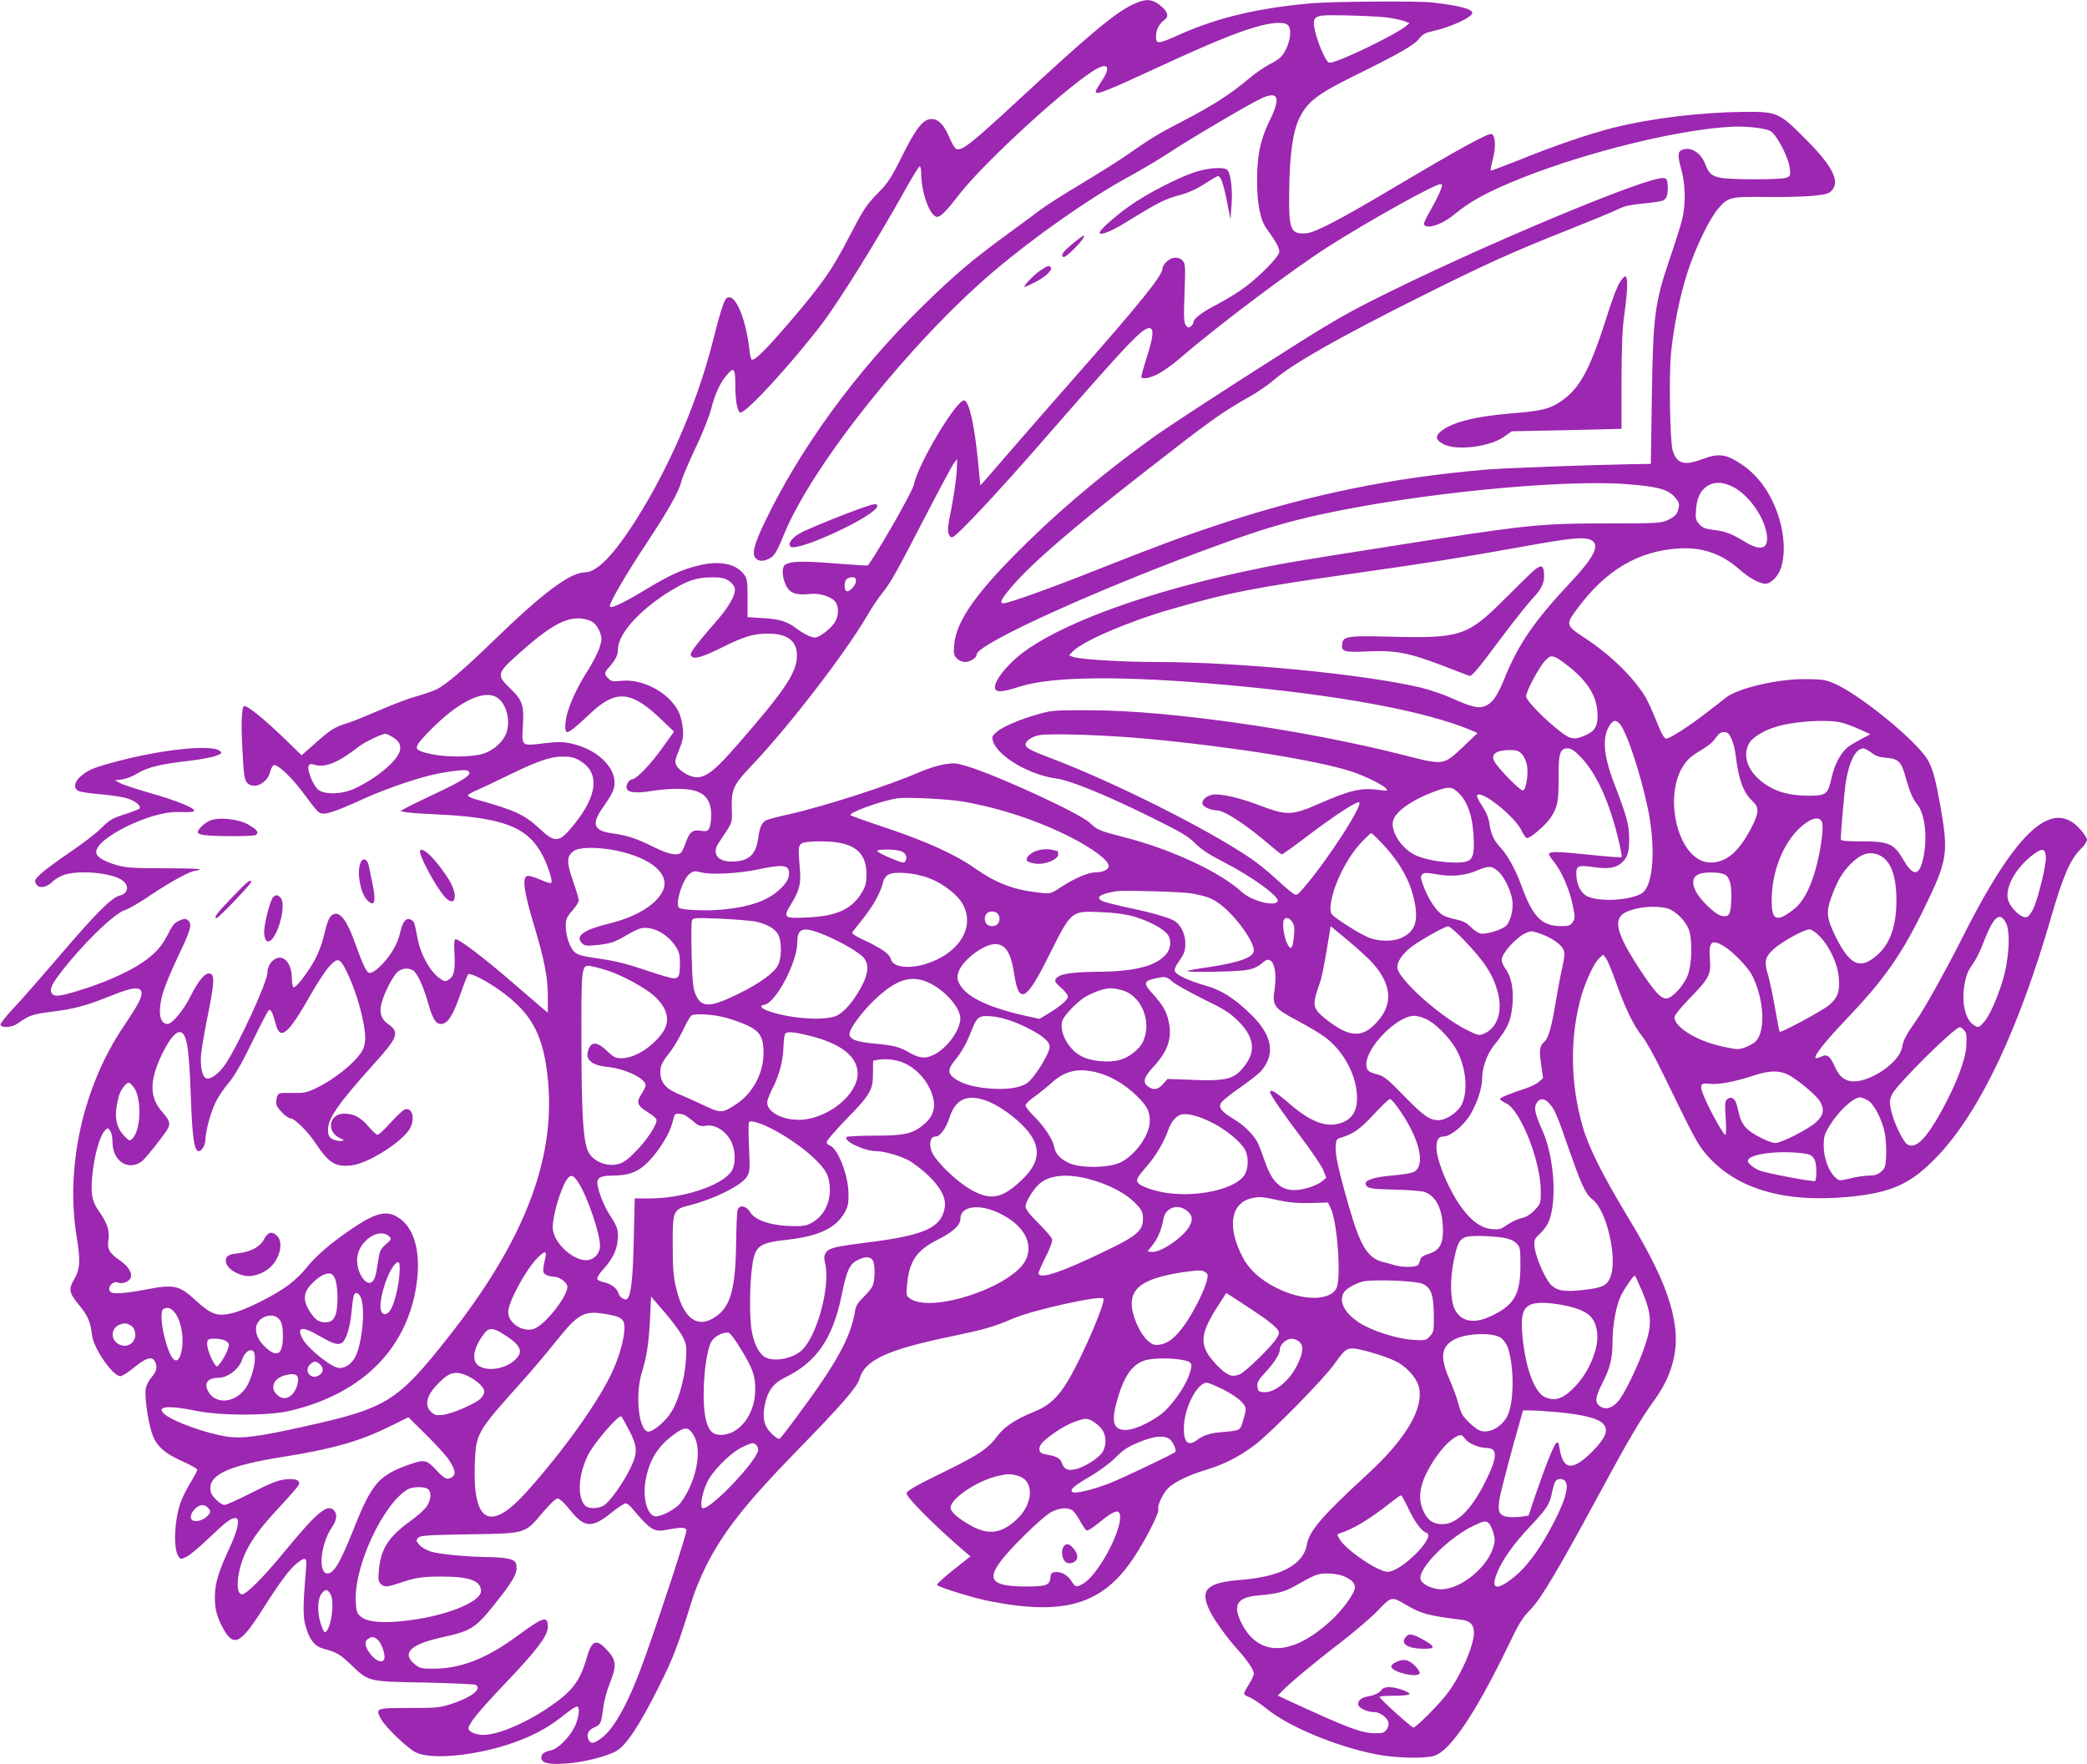 <?xml version="1.0" standalone="no"?>
<!DOCTYPE svg PUBLIC "-//W3C//DTD SVG 20010904//EN"
 "http://www.w3.org/TR/2001/REC-SVG-20010904/DTD/svg10.dtd">
<svg version="1.0" xmlns="http://www.w3.org/2000/svg"
 width="1280pt" height="1082pt" viewBox="0 0 1280 1082"
 preserveAspectRatio="xMidYMid meet">
<g transform="translate(0,1082) scale(0.1,-0.1)"
fill="#9c27b0" stroke="none">
<path d="M6945 10791 c-107 -51 -256 -175 -683 -570 -313 -290 -366 -331 -399
-313 -8 5 -27 36 -40 68 -33 78 -67 114 -109 114 -52 0 -95 -54 -182 -229 -68
-136 -86 -163 -152 -230 -67 -68 -85 -97 -168 -256 -110 -213 -165 -292 -374
-536 -147 -171 -211 -234 -229 -224 -3 3 -10 31 -13 62 -23 202 -92 354 -141
313 -15 -13 -41 -94 -84 -267 -87 -343 -242 -714 -431 -1028 -154 -255 -272
-385 -351 -385 -92 0 -260 -126 -569 -426 -173 -168 -287 -265 -341 -291 -24
-12 -80 -31 -124 -43 -44 -12 -145 -50 -225 -85 -80 -34 -163 -68 -185 -75
-100 -32 -110 -38 -229 -144 l-66 -58 -123 119 c-110 105 -206 183 -228 183
-17 0 -22 -103 -12 -272 8 -150 12 -180 28 -198 40 -45 125 -5 142 67 5 21 16
39 24 41 24 4 111 -79 179 -171 89 -120 96 -127 124 -127 34 0 102 25 251 93
119 54 285 112 400 141 85 21 205 38 227 31 49 -16 2 -51 -202 -147 -74 -35
-151 -72 -170 -83 l-35 -19 33 -7 c18 -3 99 -10 180 -13 420 -19 570 -77 662
-256 34 -68 62 -158 50 -165 -5 -3 -35 6 -66 20 -32 14 -67 25 -79 23 -33 -5
-23 -90 33 -278 71 -236 92 -341 92 -461 l0 -100 -34 28 c-18 15 -106 91 -195
168 -167 144 -314 255 -336 255 -9 0 -11 -20 -8 -82 6 -106 -2 -144 -32 -164
-23 -15 -27 -15 -52 1 -62 41 -123 148 -142 250 -19 101 -21 104 -40 114 -30
16 -50 -8 -67 -79 -10 -44 -29 -87 -61 -134 -47 -68 -112 -124 -132 -111 -17
10 -38 55 -78 167 -55 156 -98 212 -142 189 -22 -12 -35 -44 -56 -135 -8 -38
-31 -98 -50 -135 -42 -80 -122 -184 -135 -176 -6 4 -10 29 -10 56 0 56 -20
103 -51 120 -43 23 -99 -27 -99 -88 0 -55 -180 -446 -259 -562 -39 -57 -91
-94 -117 -84 -23 9 -37 73 -31 142 3 36 19 131 35 211 49 240 52 290 13 290
-27 0 -66 -48 -112 -139 -43 -87 -113 -171 -142 -171 -50 0 -61 81 -26 196 11
38 51 134 89 214 79 165 89 199 66 223 -13 13 -22 14 -44 6 -39 -15 -51 -27
-79 -83 -38 -74 -68 -111 -137 -163 -79 -59 -211 -122 -362 -172 -153 -50
-196 -57 -213 -37 -19 22 -8 53 43 120 135 179 339 378 406 396 19 5 89 46
155 91 118 80 245 149 275 149 8 0 20 4 27 8 6 4 -91 7 -215 7 -189 0 -238 3
-292 18 -86 25 -130 52 -130 82 0 86 332 249 499 245 85 -2 101 -1 101 9 0 18
-108 61 -265 106 -87 25 -172 53 -189 63 l-31 16 45 6 c25 4 66 20 92 36 56
37 148 59 319 78 69 8 143 22 165 31 37 15 38 17 20 31 -52 38 -336 10 -611
-61 -155 -40 -193 -55 -240 -96 -40 -36 -46 -72 -14 -90 12 -6 72 -15 133 -20
61 -5 134 -16 162 -24 51 -15 91 -46 80 -63 -3 -5 -44 -21 -91 -36 -75 -24
-92 -33 -143 -84 -31 -32 -119 -99 -195 -150 -75 -51 -155 -110 -178 -132 -35
-33 -39 -41 -29 -59 17 -32 62 -27 100 10 17 17 51 37 77 45 97 29 292 10 353
-35 46 -33 36 -83 -18 -94 -45 -10 -154 -119 -352 -352 -104 -121 -231 -267
-284 -324 -54 -57 -95 -108 -93 -115 7 -23 71 -18 107 8 68 49 92 57 208 71
136 17 212 37 368 100 126 51 177 56 182 18 4 -29 -21 -76 -111 -210 -248
-367 -358 -862 -286 -1293 23 -142 20 -194 -16 -256 -36 -62 -32 -82 30 -158
55 -67 69 -101 80 -187 10 -80 127 -249 173 -249 11 0 50 25 87 55 71 58 107
69 125 36 17 -33 11 -62 -20 -97 -16 -18 -32 -49 -36 -68 -8 -45 11 -189 36
-270 26 -82 75 -128 193 -180 48 -21 87 -44 87 -50 0 -6 -18 -40 -40 -76 -22
-36 -49 -88 -59 -116 -42 -110 -50 -294 -16 -340 12 -18 15 -18 48 -2 20 9 80
59 134 111 110 105 139 127 167 127 31 0 16 -73 -42 -196 -61 -133 -82 -201
-84 -279 -1 -75 8 -116 39 -180 73 -145 112 -129 262 108 97 153 160 238 205
272 53 41 60 35 52 -47 -18 -212 -19 -283 -1 -343 23 -81 55 -122 108 -136 84
-23 103 -34 172 -101 107 -102 100 -101 450 -107 165 -4 306 -10 313 -14 39
-25 -22 -74 -143 -115 -75 -25 -91 -27 -265 -27 -206 0 -208 -1 -174 -66 25
-49 164 -183 216 -207 105 -51 419 -13 645 78 107 43 178 84 269 157 36 29 70
50 75 47 17 -10 9 -69 -15 -121 -32 -67 -103 -139 -147 -148 -43 -9 -59 -22
-59 -46 0 -31 45 -42 145 -35 106 6 253 42 315 77 60 33 146 163 264 401 88
176 111 237 203 533 13 44 49 130 78 190 104 212 248 395 565 720 263 269 368
389 381 437 31 116 169 180 559 261 210 44 260 58 387 112 127 53 530 142 550
121 17 -17 -122 -342 -211 -494 -66 -113 -122 -164 -220 -203 -108 -43 -181
-93 -222 -150 -53 -72 -115 -114 -314 -211 -183 -89 -240 -122 -240 -137 0
-26 185 -210 363 -362 l29 -24 -106 -84 c-59 -47 -103 -88 -99 -92 18 -16 225
-80 318 -98 462 -92 696 -22 886 262 75 112 161 281 153 301 -8 21 30 101 63
132 40 37 124 77 228 109 116 35 203 80 301 153 99 75 424 405 489 498 60 84
71 93 111 94 41 0 192 -44 259 -76 67 -31 130 -99 146 -156 36 -130 -76 -322
-319 -544 -274 -252 -353 -344 -367 -429 -22 -121 -161 -195 -401 -214 -219
-17 -260 -61 -189 -201 26 -51 111 -167 160 -220 57 -62 105 -131 105 -153 0
-12 -14 -42 -30 -67 -16 -25 -30 -50 -30 -57 0 -6 15 -16 33 -22 17 -6 66 -38
107 -72 137 -110 425 -230 669 -278 114 -23 291 -28 355 -10 98 27 254 258
454 671 68 143 89 176 139 227 61 61 170 244 398 666 206 381 272 494 368 627
101 142 142 294 119 450 -26 180 -108 368 -301 686 -141 233 -230 412 -264
532 -77 268 -80 551 -8 803 27 92 78 201 108 229 l25 23 17 -21 c10 -12 37
-78 61 -145 54 -155 112 -275 163 -336 22 -27 75 -122 119 -213 201 -413 218
-445 272 -509 180 -210 471 -298 866 -262 275 25 396 81 564 262 254 273 489
772 686 1454 73 252 117 354 181 417 22 21 39 47 39 58 0 10 -21 42 -47 70
-173 186 -397 -28 -732 -699 -83 -165 -220 -411 -265 -474 -66 -94 -83 -127
-90 -169 -9 -56 -81 -129 -170 -174 -125 -61 -199 -46 -241 51 -30 67 -48 82
-81 66 -14 -6 -30 -11 -35 -11 -26 0 48 96 182 236 235 246 343 400 484 691
137 280 145 333 100 595 -32 184 -50 253 -82 308 -70 119 -429 411 -582 472
-47 19 -74 23 -176 23 -168 0 -404 -56 -478 -112 -19 -16 -71 -56 -114 -89
-105 -82 -231 -164 -253 -164 -13 0 -29 28 -61 108 -23 59 -54 125 -67 147
-75 123 -214 258 -367 359 -126 83 -126 84 -43 194 171 227 366 341 608 358
148 10 266 -30 377 -127 61 -54 123 -88 160 -89 36 0 81 47 98 103 43 145 -8
365 -119 511 -46 59 -87 96 -154 137 -72 44 -120 47 -206 15 -116 -44 -161
-32 -187 51 -17 55 -24 457 -10 599 16 164 56 357 102 498 46 143 134 325 185
384 63 74 73 76 294 74 107 -2 238 2 290 7 83 9 98 13 117 36 48 55 0 149
-162 311 -164 165 -174 169 -375 168 -274 -3 -573 -39 -811 -99 -142 -36 -360
-110 -568 -195 -96 -38 -176 -68 -178 -66 -2 2 3 32 12 66 21 79 17 153 -8
158 -23 5 -209 -97 -592 -325 -341 -203 -492 -281 -545 -284 -95 -6 -106 20
-103 256 2 226 22 367 63 452 50 101 112 148 350 265 262 129 354 182 385 222
20 26 37 35 82 45 111 24 243 86 243 112 0 24 -86 46 -247 64 -88 10 -611 6
-738 -5 -329 -29 -573 -87 -806 -190 -138 -62 -149 -63 -149 -12 0 38 20 77
52 100 26 19 22 44 -9 74 -62 57 -101 61 -188 19z m1582 -81 c35 -6 75 -15 90
-21 l28 -11 -30 -24 c-38 -31 -228 -129 -358 -184 -73 -31 -101 -39 -111 -31
-20 17 -64 119 -80 188 -16 71 -9 89 39 97 48 7 354 -2 422 -14z m-626 -46
c28 -34 3 -142 -44 -192 -12 -13 -44 -34 -72 -47 -27 -14 -86 -54 -130 -91
-110 -93 -222 -164 -407 -260 -152 -79 -183 -98 -353 -216 -44 -30 -165 -106
-268 -168 -104 -62 -214 -132 -245 -156 -32 -24 -111 -83 -177 -131 -237 -172
-346 -264 -549 -463 -403 -395 -747 -866 -966 -1323 -66 -138 -80 -195 -55
-221 19 -19 44 -20 79 -4 34 15 49 40 95 152 172 421 775 1177 1282 1609 246
209 584 447 814 573 88 48 206 118 262 155 121 81 496 302 570 336 105 48 120
4 48 -141 -55 -113 -75 -208 -75 -363 0 -147 20 -244 60 -298 59 -81 82 -124
75 -145 -10 -33 -120 -144 -202 -206 -41 -31 -118 -79 -171 -107 -98 -50 -152
-91 -152 -113 0 -6 -7 -18 -16 -25 -14 -11 -18 -10 -31 6 -12 17 -14 49 -8
198 6 162 5 180 -11 198 -24 27 -70 24 -99 -6 -14 -13 -25 -31 -25 -40 0 -45
-137 -214 -540 -671 -140 -159 -327 -373 -415 -475 -88 -103 -161 -186 -162
-185 -1 0 -6 55 -12 121 -23 240 -54 386 -86 399 -42 16 -286 -391 -309 -514
-7 -38 -188 -359 -282 -498 -1 -2 -95 4 -208 13 -194 15 -259 14 -298 -7 -24
-12 -23 -71 1 -125 23 -50 62 -65 146 -56 64 7 136 -16 160 -50 21 -30 19 -86
-5 -124 -23 -38 -95 -93 -122 -93 -23 0 -71 24 -114 56 -54 42 -105 58 -204
63 l-95 6 0 117 c0 102 -3 120 -21 144 -50 68 -153 88 -284 55 -104 -26 -175
-59 -332 -154 -137 -82 -208 -114 -208 -94 1 25 95 188 220 377 144 218 203
324 220 390 6 25 45 116 86 203 42 88 84 193 96 240 24 95 55 161 100 212 40
47 48 35 48 -75 0 -90 14 -160 32 -160 38 0 313 300 500 545 104 137 337 511
508 818 45 81 86 147 91 147 5 0 9 -21 9 -47 1 -118 55 -263 98 -263 21 0 57
36 137 140 161 206 697 694 847 771 68 35 78 0 23 -81 -19 -29 -35 -56 -35
-61 0 -25 55 -3 395 154 301 139 459 204 585 241 101 30 181 34 201 10z m2956
-647 c39 -21 113 -161 120 -231 5 -42 4 -46 -21 -56 -36 -13 -356 -13 -411 1
-49 12 -66 28 -85 79 -25 67 -79 106 -130 95 -41 -9 -44 -31 -19 -121 27 -96
29 -220 5 -314 -9 -36 -41 -137 -71 -225 -97 -285 -106 -352 -114 -865 l-6
-405 -125 -2 c-278 -5 -772 -24 -885 -33 -578 -50 -1070 -150 -1625 -332 -216
-71 -366 -126 -746 -276 -309 -123 -559 -212 -590 -212 -27 0 -13 28 55 106
123 143 370 356 801 692 416 325 473 366 655 470 50 28 118 75 152 105 114 98
398 259 894 507 385 193 572 278 899 407 146 58 287 116 314 130 37 19 76 27
155 35 58 5 113 14 123 19 22 12 30 43 26 95 -2 32 -7 40 -25 42 -94 14 -1167
-437 -1783 -749 -197 -99 -314 -170 -723 -432 -268 -171 -542 -351 -610 -399
-284 -203 -548 -422 -773 -641 -320 -311 -449 -491 -462 -642 -4 -54 -2 -65
17 -84 11 -11 33 -21 49 -21 32 0 72 25 72 46 0 65 780 418 1510 681 249 90
386 130 596 177 583 128 1474 217 1876 187 192 -14 258 -32 299 -79 25 -28 30
-41 25 -65 -8 -40 -23 -57 -71 -78 -36 -17 -71 -19 -335 -19 -460 0 -507 -5
-1430 -151 -566 -89 -610 -97 -835 -145 -576 -125 -1056 -296 -1313 -469 -120
-80 -225 -206 -208 -250 8 -22 48 -19 150 14 201 64 637 68 1271 10 692 -62
1218 -160 1499 -278 l38 -17 -86 -82 c-124 -117 -119 -116 -363 -54 -606 155
-1438 275 -1923 276 -216 1 -242 -1 -315 -22 -122 -34 -228 -80 -263 -112 -28
-25 -30 -31 -21 -58 32 -93 224 -205 389 -227 81 -10 304 -101 565 -230 197
-97 239 -121 285 -167 40 -39 88 -71 175 -115 171 -87 347 -215 331 -241 -21
-34 -160 3 -219 57 -135 124 -437 264 -725 337 -148 38 -164 45 -206 86 -57
57 -562 290 -756 349 -67 20 -81 21 -141 11 -37 -6 -102 -27 -146 -46 -189
-83 -589 -212 -808 -261 -65 -14 -127 -31 -137 -36 -26 -14 -39 -44 -48 -111
-15 -102 -59 -141 -161 -142 -89 -1 -125 50 -81 115 89 133 83 116 80 214 -2
116 10 142 127 265 225 237 566 680 705 916 28 49 69 109 89 134 51 61 92 135
270 480 84 162 161 306 172 320 l20 25 -4 -85 c-3 -47 -18 -145 -32 -219 -22
-105 -25 -138 -16 -157 9 -20 15 -23 29 -15 37 20 284 285 542 581 546 627
626 711 666 696 22 -8 15 -63 -26 -188 -16 -52 -30 -100 -30 -107 0 -20 51
-12 109 19 31 17 88 58 126 91 222 193 690 545 911 686 246 157 652 383 687
383 14 0 15 -4 2 -37 -7 -21 -34 -74 -59 -118 -25 -44 -45 -84 -43 -90 12 -35
112 -3 187 60 99 83 213 144 425 228 407 160 962 295 1280 310 86 4 199 -9
232 -26z m-230 -2182 c96 -48 192 -182 209 -291 13 -90 -34 -107 -132 -48 -84
51 -120 65 -194 74 -53 7 -69 14 -89 36 -21 25 -23 35 -19 89 6 74 28 119 71
145 43 27 93 25 154 -5z m-867 -328 c55 -29 18 -104 -130 -261 -220 -235 -318
-377 -404 -590 -42 -104 -73 -148 -117 -166 -40 -17 -89 -5 -209 50 -47 21
-132 50 -190 64 -350 82 -1114 156 -1617 156 -203 0 -472 16 -511 31 l-25 10
23 24 c58 62 347 186 607 260 356 102 503 131 1130 220 458 65 664 98 1008
160 314 57 391 64 435 42z m-5293 -247 c18 -11 35 -31 39 -45 10 -40 -35 -119
-128 -223 -46 -52 -98 -115 -116 -140 -28 -38 -31 -48 -19 -59 17 -18 73 0
197 62 123 61 183 79 270 79 125 1 185 -50 177 -150 -7 -98 -82 -208 -362
-529 -174 -200 -225 -229 -315 -183 -25 13 -51 35 -59 50 -14 24 -13 32 13 97
24 59 28 80 24 133 -3 36 -15 82 -27 105 -60 118 -224 204 -357 187 -45 -5
-55 -3 -73 15 -27 27 -27 34 8 73 38 44 51 71 51 105 0 103 155 266 363 383
79 44 130 59 212 59 53 1 78 -4 102 -19z m783 -3 c0 -27 -43 -72 -59 -62 -15
9 -14 58 1 73 7 7 22 12 35 12 17 0 23 -6 23 -23z m-1612 -254 c15 -11 34 -38
42 -61 12 -36 12 -47 -3 -94 -9 -29 -42 -93 -73 -142 -67 -106 -110 -200 -129
-278 -12 -55 -11 -98 4 -98 14 0 59 36 137 110 158 151 251 146 431 -24 l87
-83 -71 -99 c-74 -104 -161 -194 -188 -194 -8 0 -20 -11 -27 -25 -24 -53 26
-67 162 -44 36 6 101 11 145 11 147 1 207 -46 207 -161 0 -32 -5 -68 -12 -80
-10 -19 -17 -21 -53 -16 -50 8 -68 -7 -92 -75 -8 -24 -20 -49 -26 -57 -21 -24
-77 -14 -167 31 -106 53 -166 73 -257 85 -115 16 -130 56 -57 159 20 28 45 67
54 85 65 119 -61 269 -257 309 -45 9 -81 9 -162 -1 -136 -17 -134 -18 -126
108 8 126 -3 157 -78 229 -86 83 -83 92 58 218 185 165 281 218 376 211 27 -3
60 -13 75 -24z m6009 -291 c96 -84 143 -163 150 -256 7 -77 -11 -116 -62 -140
-72 -35 -99 -33 -157 11 -98 74 -218 196 -218 222 0 31 77 176 116 218 29 30
34 32 63 22 17 -6 65 -41 108 -77z m-6607 -165 c58 -29 91 -128 70 -209 -17
-62 -80 -121 -152 -142 -70 -20 -219 -21 -312 -1 -82 17 -100 29 -85 56 19 37
131 148 204 204 116 89 215 122 275 92z m6893 -165 c43 -47 126 -297 173 -517
51 -246 35 -480 -37 -524 -72 -44 -266 -54 -336 -17 -37 19 -62 69 -65 128 -2
59 8 64 105 50 92 -13 139 -6 176 29 33 31 44 66 43 149 0 80 -16 137 -90 330
-67 173 -77 284 -32 358 22 36 40 40 63 14z m1357 7 c25 -5 76 -24 113 -41
l68 -31 -62 -33 c-34 -18 -71 -41 -82 -51 -40 -35 -77 -107 -93 -181 -23 -104
-33 -112 -141 -112 -92 0 -164 15 -223 45 -135 68 -196 190 -140 280 20 33 86
73 154 95 112 36 313 50 406 29z m-670 -101 c10 -24 22 -68 25 -98 18 -151 46
-229 104 -284 42 -40 40 -71 -10 -167 -75 -144 -152 -209 -247 -209 -210 0
-309 455 -137 633 14 15 51 41 81 58 30 17 63 43 74 57 36 48 41 52 66 52 20
0 29 -9 44 -42z m-8213 12 c40 -24 53 -47 46 -82 -12 -62 -146 -174 -280 -235
-77 -35 -178 -38 -220 -7 -31 23 -71 120 -60 147 5 13 12 14 43 5 62 -17 147
20 267 115 35 27 138 76 162 77 6 0 24 -9 42 -20z m4618 -10 c529 -49 1053
-133 1265 -202 80 -26 191 -81 210 -103 14 -16 11 -17 -40 -10 -110 16 -182
-1 -379 -88 -155 -68 -192 -69 -351 -8 -132 50 -246 76 -294 67 -39 -7 -69
-37 -60 -59 6 -17 54 -37 87 -37 46 0 179 -87 327 -214 36 -31 68 -56 72 -56
5 0 85 58 180 130 146 110 269 190 292 190 38 0 -193 -358 -338 -525 -42 -48
-44 -49 -67 -33 -13 8 -61 49 -106 91 -44 41 -115 98 -157 126 -269 182 -850
472 -1226 613 -116 44 -150 62 -150 82 0 22 39 49 83 57 67 13 412 1 652 -21z
m2670 -113 c93 -96 171 -264 226 -485 17 -68 28 -126 25 -129 -3 -3 -97 4
-209 16 -190 20 -237 20 -237 1 0 -4 14 -25 31 -46 47 -58 95 -169 114 -262
16 -76 16 -84 1 -107 -14 -21 -24 -25 -67 -25 -124 0 -178 54 -250 254 -33 92
-84 184 -129 231 -38 41 -56 81 -65 143 -5 37 -19 70 -45 110 -23 33 -35 61
-30 66 30 30 236 -136 274 -222 11 -23 25 -42 32 -42 21 0 111 77 142 122 45
66 52 102 51 244 -1 153 8 184 55 184 23 0 41 -12 81 -53z m1784 26 c26 -20
50 -28 93 -31 70 -5 89 -24 113 -110 26 -95 46 -141 72 -173 47 -55 65 -190
42 -315 -23 -127 -62 -136 -124 -29 -59 101 -89 115 -257 115 -98 0 -128 3
-128 13 0 45 22 294 31 352 21 128 61 205 108 205 8 0 30 -12 50 -27z m-2144
-9 c14 -15 27 -45 31 -71 8 -56 -6 -145 -25 -151 -15 -5 -153 135 -176 179
-23 43 11 68 93 69 44 0 57 -4 77 -26z m-5779 -39 c123 -72 111 -211 -34 -390
-93 -116 -116 -118 -214 -26 -92 85 -148 111 -380 176 -32 8 -58 20 -58 26 0
6 24 20 53 32 28 12 111 51 182 86 188 92 267 120 344 121 51 0 73 -5 107 -25z
m5394 -202 c51 -52 80 -136 87 -249 9 -152 -4 -174 -105 -174 -90 0 -185 17
-244 42 -88 38 -161 146 -144 214 15 59 121 132 266 184 79 28 97 26 140 -17z
m-3045 -49 c231 -40 465 -118 668 -222 133 -68 227 -140 227 -173 0 -22 -35
-39 -83 -39 -43 -1 -128 -37 -207 -89 -63 -42 -67 -43 -125 -37 -165 17 -271
57 -406 151 -115 82 -295 164 -539 246 -118 39 -219 75 -223 79 -17 15 191 90
288 104 57 8 310 -4 400 -20z m5271 -131 c10 -38 -12 -185 -42 -289 -36 -125
-79 -201 -139 -246 -102 -78 -131 -62 -129 70 3 189 86 376 207 463 52 38 94
39 103 2z m-2689 -137 c110 -120 172 -238 193 -369 17 -111 -8 -166 -92 -202
-48 -19 -125 -19 -183 1 -25 8 -91 44 -146 80 -94 62 -99 67 -99 100 0 104 86
294 180 397 34 37 65 67 70 67 5 0 39 -33 77 -74z m-3328 13 c106 -23 155 -82
155 -189 0 -54 -5 -75 -27 -112 -61 -104 -155 -147 -339 -155 -142 -6 -147 -2
-95 84 52 87 61 123 52 222 -10 120 -9 133 11 148 22 16 172 18 243 2z m-1382
-45 c219 -45 336 -146 288 -248 -40 -84 -164 -160 -325 -199 -159 -39 -212
-76 -173 -119 16 -18 26 -20 83 -15 86 7 124 19 195 63 33 19 72 38 87 41 69
14 159 -33 209 -107 24 -36 29 -53 29 -106 0 -80 -6 -94 -39 -94 -14 0 -92 23
-172 50 -107 37 -182 56 -279 70 -106 15 -137 23 -156 41 -30 28 -54 100 -54
160 0 41 5 54 40 94 22 25 40 54 40 63 0 9 -16 63 -36 120 -40 115 -39 149 3
182 33 25 148 27 260 4z m1748 -4 c30 -11 41 -34 29 -59 -8 -17 -14 -16 -91
16 -46 19 -83 39 -83 44 0 12 112 12 145 -1z m7023 -35 c3 -47 -48 -258 -78
-320 -12 -24 -28 -46 -37 -49 -33 -13 -108 58 -119 113 -15 76 56 197 160 273
52 38 70 34 74 -17z m-1024 11 c69 -29 106 -121 107 -268 2 -164 -38 -279
-123 -350 -101 -86 -162 -57 -248 114 -58 117 -62 155 -26 251 38 101 65 146
116 198 63 63 115 80 174 55z m-6696 -78 c19 -19 14 -63 -10 -94 -75 -96 -195
-145 -395 -163 -97 -9 -245 -2 -259 12 -25 25 23 177 67 209 23 17 30 18 73 7
62 -15 229 -6 351 20 107 23 157 25 173 9z m4365 -26 c34 -32 72 -112 82 -170
9 -55 -10 -134 -38 -160 -28 -26 -127 -55 -160 -47 -13 4 -39 22 -57 40 -25
26 -48 37 -89 46 -31 6 -67 18 -81 26 -38 22 -84 90 -115 167 -23 60 -25 70
-12 83 12 12 24 12 88 1 92 -17 175 -9 255 26 66 28 86 26 127 -12z m-3497
-37 c88 -32 179 -104 211 -164 75 -142 -30 -304 -236 -365 -103 -30 -196 -16
-207 31 -8 32 -54 65 -158 114 -61 28 -85 44 -78 52 5 7 29 38 55 70 66 82
114 165 128 220 16 66 42 79 139 73 47 -3 101 -14 146 -31z m4879 23 c34 -15
47 -64 43 -162 -3 -88 -15 -104 -63 -92 -38 10 -130 99 -156 153 -25 51 -17
87 23 103 33 13 123 12 153 -2z m-3269 -117 c96 -17 133 -32 183 -71 95 -75
201 -223 201 -280 0 -41 -89 -73 -274 -101 -71 -10 -131 -21 -134 -24 -10 -10
305 -5 363 6 41 7 70 20 93 40 26 23 37 27 52 19 28 -15 40 -89 28 -172 -16
-106 -7 -120 138 -197 66 -35 143 -81 171 -102 100 -75 175 -200 192 -321 16
-117 -17 -184 -104 -208 -88 -25 -180 12 -309 123 -82 71 -116 91 -116 69 0
-16 75 -125 193 -281 64 -85 124 -174 134 -199 l17 -45 -27 -23 c-14 -12 -51
-29 -81 -38 -143 -42 -216 3 -271 169 -15 44 -34 93 -42 108 -24 47 -82 105
-142 141 -79 48 -97 70 -84 99 6 13 59 56 117 96 59 41 119 88 133 105 86 103
66 216 -62 342 -102 100 -181 151 -280 179 -100 29 -175 63 -188 86 -7 11 0
29 27 68 30 44 36 62 36 105 0 52 -24 107 -59 133 -27 21 -129 52 -276 83 -77
16 -152 35 -167 41 -55 23 -26 46 77 63 46 7 403 -3 461 -13z m2919 -92 c54
-15 119 -82 136 -139 20 -71 15 -205 -10 -272 -21 -55 -81 -125 -119 -139 -38
-14 -77 26 -185 191 -135 209 -155 295 -77 335 63 32 183 44 255 24z m-4107
-31 c7 -7 12 -21 12 -33 0 -12 -5 -26 -12 -33 -7 -7 -21 -12 -33 -12 -12 0
-26 5 -33 12 -7 7 -12 21 -12 33 0 12 5 26 12 33 7 7 21 12 33 12 12 0 26 -5
33 -12z m832 -18 c95 -27 185 -75 212 -112 25 -36 19 -89 -14 -125 -65 -70
-194 -102 -423 -103 -160 -2 -231 -14 -249 -43 -9 -15 -4 -24 32 -55 23 -20
42 -45 42 -54 0 -19 -47 -60 -122 -105 l-53 -32 -85 19 c-251 56 -387 128
-415 218 -11 38 14 89 68 138 58 52 118 83 160 84 64 0 97 -52 117 -182 29
-193 74 -170 215 115 136 272 134 271 315 263 84 -3 149 -12 200 -26z m5353
-40 c30 -57 18 -235 -23 -363 -38 -119 -81 -213 -116 -250 -29 -31 -32 -32
-62 -11 -50 35 -73 141 -53 247 11 61 18 78 62 143 14 21 39 73 54 114 61 159
100 193 138 120z m-7673 9 c73 -15 126 -45 145 -85 20 -43 19 -137 -2 -181
-22 -48 -113 -114 -248 -180 -170 -83 -222 -84 -257 -6 -18 40 -21 74 -26 244
-3 108 -2 205 2 214 6 16 21 17 169 11 89 -4 187 -12 217 -17z m3296 -4 c13
-20 15 -39 10 -87 -8 -84 -21 -92 -46 -34 -19 46 -27 126 -13 139 13 14 33 6
49 -18z m494 -253 c115 -130 125 -248 29 -356 -82 -94 -155 -100 -270 -21 -38
26 -81 61 -95 78 -30 36 -29 66 5 162 19 51 31 113 67 332 l5 33 109 -90 c60
-50 127 -112 150 -138z m551 151 c134 -139 186 -219 215 -328 32 -119 -2 -220
-87 -256 -27 -11 -37 -8 -102 24 -168 84 -427 317 -427 385 0 37 35 87 91 128
62 45 198 121 220 123 8 1 49 -34 90 -76z m-3916 24 c102 -42 218 -110 244
-143 37 -47 25 -113 -41 -219 -40 -64 -85 -113 -122 -132 -67 -35 -278 -23
-417 24 -52 18 -65 36 -31 41 70 11 202 261 202 383 0 89 36 99 165 46z m6105
-9 c63 -65 112 -172 118 -257 6 -84 -6 -118 -57 -163 -33 -31 -298 -174 -306
-166 -2 1 -15 69 -29 149 -14 80 -33 168 -41 195 -26 84 -21 112 28 158 47 46
189 125 224 126 13 0 39 -17 63 -42z m-1714 16 c65 -22 126 -63 142 -96 10
-22 9 -41 -7 -115 -11 -48 -29 -146 -41 -218 -25 -149 -44 -214 -69 -235 -28
-25 -32 -49 -19 -137 l12 -85 -26 -23 c-15 -13 -51 -31 -80 -40 -103 -34 -158
-57 -158 -65 0 -5 17 -17 38 -27 89 -43 212 -357 212 -539 0 -73 -1 -76 -37
-115 -27 -28 -51 -43 -82 -50 -24 -5 -63 -24 -87 -41 -38 -27 -49 -30 -94 -26
-63 6 -118 44 -177 120 -81 105 -163 297 -163 381 0 48 13 67 45 67 38 0 113
59 155 122 44 67 80 169 80 231 0 67 29 150 71 203 90 114 106 150 116 259 7
87 -9 168 -42 211 -14 18 -25 44 -25 57 0 40 93 143 151 166 32 13 29 13 85
-5z m1135 -82 c53 -35 140 -125 164 -172 75 -145 86 -348 21 -409 -12 -11 -41
-27 -64 -35 -38 -14 -50 -13 -135 5 -156 33 -297 118 -297 180 0 12 38 60 94
117 121 125 130 144 123 242 -9 108 12 124 94 72z m-8448 -165 c58 -122 107
-303 107 -395 0 -29 -8 -59 -19 -78 -44 -72 -166 -171 -279 -226 -61 -29 -75
-32 -150 -31 -80 1 -83 1 -93 -23 -5 -14 -6 -36 -3 -50 7 -26 67 -84 88 -84
24 0 104 -80 150 -149 83 -125 123 -150 223 -138 103 11 317 149 359 229 31
61 12 128 -33 114 -11 -4 -50 -40 -87 -81 -37 -41 -73 -75 -80 -75 -7 0 -32
23 -56 51 -48 57 -90 79 -150 79 -94 0 -111 -115 -21 -152 25 -11 25 -12 4
-15 -12 -3 -35 2 -50 9 -22 10 -29 21 -31 51 -6 71 57 163 284 415 145 160
156 191 85 241 -44 31 -56 71 -41 129 17 63 66 159 95 188 26 25 64 31 96 14
27 -15 63 -92 92 -193 29 -103 49 -137 80 -137 44 0 74 48 127 200 18 52 37
99 41 104 12 14 127 -46 217 -114 182 -137 249 -271 274 -548 42 -480 -151
-976 -605 -1553 -320 -407 -381 -445 -897 -559 -273 -61 -377 -74 -466 -61
-127 19 -335 93 -386 139 -54 47 22 55 192 20 151 -31 444 -32 576 -1 457 107
737 396 783 810 18 166 -18 299 -97 362 -80 63 -145 52 -301 -53 -124 -83
-228 -172 -281 -241 -24 -31 -73 -78 -109 -105 -85 -64 -268 -156 -349 -174
-91 -21 -127 -8 -222 79 -102 94 -132 100 -312 65 -111 -21 -188 -27 -206 -16
-33 20 6 74 42 60 25 -10 64 4 76 26 15 29 -10 72 -65 110 -64 44 -79 70 -70
125 8 58 -7 104 -56 173 -47 67 -55 113 -41 241 13 112 43 219 72 253 20 23
20 23 35 4 9 -12 15 -41 15 -70 0 -116 94 -179 178 -120 21 14 133 155 159
198 20 35 15 53 -30 104 -80 90 -82 189 -8 347 43 91 84 145 112 145 43 0 58
-80 69 -385 9 -263 21 -345 49 -345 19 0 41 38 41 73 1 49 31 161 60 222 17
36 54 91 81 122 36 42 77 112 144 249 51 106 98 195 104 199 12 7 25 -19 41
-81 28 -112 75 -72 221 185 35 63 84 136 107 162 55 61 68 56 115 -44z m1592
21 c92 -30 230 -105 286 -155 84 -76 102 -153 54 -224 -63 -90 -172 -159 -253
-159 -38 0 -49 6 -90 45 -64 63 -104 59 -118 -12 -9 -46 35 -78 118 -86 109
-10 238 -71 238 -113 0 -8 -12 -32 -26 -54 -33 -50 -26 -71 37 -110 27 -16 52
-37 55 -45 9 -24 -54 -122 -126 -196 -49 -50 -76 -70 -108 -78 -77 -21 -169
23 -191 92 -26 80 -34 237 -35 647 -1 483 -1 485 61 474 21 -3 65 -15 98 -26z
m3466 -69 c19 -16 104 -64 189 -106 131 -64 163 -84 216 -137 93 -93 107 -178
44 -264 -65 -90 -111 -103 -321 -95 l-158 6 -28 -31 c-30 -35 -57 -40 -91 -16
-36 25 -27 57 32 121 88 96 115 173 95 272 -13 66 -36 107 -102 179 -55 61
-53 75 16 91 65 14 71 13 108 -20z m-1486 -10 c96 -48 184 -150 185 -214 0
-73 -81 -184 -165 -225 -52 -25 -86 -21 -152 17 -58 33 -93 42 -212 53 -109
10 -151 26 -151 59 0 32 76 135 156 211 134 127 228 155 339 99z m1173 -41
c121 -30 189 -191 133 -315 -22 -48 -85 -98 -145 -114 -66 -18 -174 -8 -231
22 -80 40 -138 144 -121 215 9 34 90 119 144 151 47 28 114 51 150 52 13 1 44
-4 70 -11z m-2432 -168 c43 -11 107 -34 140 -50 77 -37 97 -73 97 -170 -1
-122 -65 -243 -165 -310 -89 -59 -95 -59 -206 -7 -54 26 -117 54 -142 64 -85
33 -120 74 -120 138 0 41 9 59 69 136 18 24 51 81 72 125 21 45 44 84 51 87
30 12 130 6 204 -13z m1785 -32 c100 -41 183 -92 200 -125 10 -19 9 -30 -6
-65 -26 -59 -89 -152 -120 -176 -40 -32 -117 -45 -219 -39 -103 7 -177 26
-227 60 -46 31 -48 58 -6 109 47 59 74 107 102 179 37 94 47 102 125 96 42 -3
95 -17 151 -39z m2516 22 c51 -23 130 -100 173 -167 69 -108 89 -266 45 -357
-23 -47 -95 -96 -142 -96 -56 0 -92 26 -213 150 -97 100 -122 120 -160 130
-58 15 -70 26 -70 63 0 106 190 298 294 297 17 0 50 -9 73 -20z m3297 -66 c17
-16 19 -32 16 -97 -4 -85 -62 -237 -153 -402 -93 -169 -156 -232 -207 -205
-27 15 -86 137 -102 212 -10 49 -10 61 6 96 27 59 383 412 416 412 5 0 16 -7
24 -16z m-7072 -38 c189 -48 288 -127 288 -231 0 -125 -172 -268 -338 -282
-118 -9 -231 51 -215 116 3 14 18 51 34 82 39 79 60 157 64 243 1 41 6 79 10
85 10 17 54 13 157 -13z m574 -166 c63 -27 124 -88 156 -155 45 -96 34 -164
-38 -223 -67 -56 -119 -67 -301 -67 -89 0 -165 -4 -170 -8 -24 -24 108 -87
182 -87 45 0 138 -26 195 -55 28 -14 81 -55 119 -90 81 -77 116 -144 105 -203
-22 -122 -123 -168 -474 -212 -199 -25 -236 -34 -255 -63 -11 -17 -12 -31 -4
-67 32 -138 -47 -434 -140 -528 -61 -60 -194 -80 -242 -36 -31 28 -56 82 -68
149 -14 72 -14 261 -1 373 17 151 37 168 213 188 193 21 300 70 354 162 24 41
28 57 27 122 -1 114 -66 279 -116 296 -10 3 -18 12 -18 20 0 8 51 68 113 132
156 160 171 186 171 287 l1 80 35 6 c49 7 108 0 156 -21z m1214 -67 c72 -24
148 -72 211 -133 64 -63 81 -94 81 -156 0 -86 -93 -214 -184 -255 -74 -33
-240 -34 -309 -3 -58 27 -85 56 -94 102 -9 46 -60 123 -124 187 -28 27 -51 57
-51 66 0 9 24 32 53 52 28 20 78 60 109 88 87 79 179 94 308 52z m4205 -3 c55
-27 172 -124 196 -163 30 -50 25 -84 -20 -127 -43 -42 -215 -130 -252 -130
-36 0 -140 53 -176 89 -19 18 -37 50 -43 74 -6 23 -14 55 -18 71 -10 39 -35
54 -57 36 -16 -13 -17 -27 -11 -117 4 -57 3 -103 -2 -103 -11 0 -83 127 -123
217 -40 90 -36 104 29 96 54 -6 149 12 272 52 92 30 151 31 205 5z m-10146
-76 c52 -66 47 -269 -9 -319 -16 -14 -20 -12 -53 24 -51 57 -59 128 -27 242
10 35 43 79 60 79 5 0 18 -12 29 -26z m5226 -83 c68 -24 153 -81 220 -146 127
-124 125 -228 -5 -348 -114 -106 -180 -119 -293 -60 -98 52 -241 191 -256 250
-14 50 -2 83 29 83 26 0 64 53 85 120 36 108 106 141 220 101z m5412 0 c39
-24 89 -123 104 -206 6 -33 9 -93 7 -134 -3 -65 -6 -76 -31 -97 -21 -18 -40
-24 -74 -24 -25 0 -76 -7 -114 -17 -69 -16 -69 -16 -93 6 -41 38 -70 118 -71
191 0 58 4 73 35 124 55 91 146 176 190 176 8 0 29 -9 47 -19z m-2862 -75
c113 -170 146 -319 81 -361 -14 -9 -66 -18 -133 -24 -115 -9 -177 -30 -167
-55 9 -25 35 -29 183 -32 79 -2 159 -8 177 -14 73 -24 114 -110 114 -238 0
-83 -23 -121 -85 -141 -35 -11 -51 -22 -54 -36 -2 -11 -8 -26 -13 -32 -12 -15
-88 -17 -138 -4 -19 6 -54 15 -77 21 -95 24 -140 98 -209 338 -63 218 -86 322
-82 373 3 39 6 45 33 52 74 22 120 54 202 144 47 51 91 93 99 93 7 0 38 -38
69 -84z m907 57 c33 -37 47 -69 117 -271 80 -230 106 -286 148 -318 88 -67
156 -366 109 -479 -21 -49 -49 -63 -155 -75 -122 -15 -171 -8 -209 31 -37 38
-93 168 -100 231 -4 43 -2 49 31 80 19 18 42 47 50 64 59 118 42 404 -34 573
-45 100 -53 138 -34 167 20 31 45 30 77 -3z m-5299 -74 c12 -7 37 -25 55 -41
28 -24 38 -27 72 -22 53 9 116 -28 150 -88 33 -58 35 -153 4 -195 -63 -86
-296 -162 -495 -163 l-96 0 -6 -252 c-5 -234 -16 -341 -40 -364 -12 -12 -47 9
-53 32 -8 32 -47 62 -91 70 -19 4 -37 13 -40 20 -3 8 15 36 40 63 54 61 79
111 85 173 6 61 0 82 -43 148 -36 55 -67 128 -79 186 -11 48 12 64 88 64 104
0 163 23 226 89 61 63 125 165 141 226 6 22 13 46 15 53 4 15 38 16 67 1z
m3225 -41 c88 -43 183 -121 209 -171 23 -45 20 -119 -7 -157 -70 -98 -355
-145 -547 -91 -45 12 -89 31 -99 42 -20 22 -14 33 55 113 51 59 103 148 125
213 16 48 44 84 76 96 32 13 108 -5 188 -45z m-2671 -53 c159 -88 300 -211
321 -281 32 -110 -3 -222 -86 -275 -40 -25 -55 -29 -121 -29 -135 1 -240 34
-270 86 -23 38 -63 47 -76 17 -5 -10 -9 -103 -10 -208 -4 -271 -33 -382 -118
-445 -113 -83 -202 -25 -248 162 -19 78 -23 121 -23 270 -1 216 1 221 111 248
147 38 311 120 344 173 18 30 19 43 13 178 -4 81 -4 151 0 157 9 15 81 -8 163
-53z m6320 -141 c45 -7 63 -37 63 -106 0 -31 -3 -59 -7 -61 -12 -7 -303 48
-343 65 -37 16 -70 43 -70 58 0 44 199 68 357 44z m-7527 -181 c54 -85 130
-309 130 -383 0 -39 -25 -74 -61 -85 -84 -27 -229 99 -229 198 0 72 47 233 86
292 24 36 41 31 74 -22z m3146 21 c115 -33 215 -87 270 -146 39 -41 44 -53 44
-92 0 -73 -36 -105 -225 -196 -281 -136 -415 -180 -415 -137 0 7 20 52 44 100
27 53 42 94 39 107 -3 11 -41 55 -84 98 -56 56 -79 86 -79 103 0 28 45 102 83
137 62 58 182 67 323 26z m1144 -125 c70 -15 122 -19 200 -17 l105 3 17 -36
c40 -81 65 -429 35 -489 -41 -82 -216 -79 -379 7 -92 48 -158 109 -195 180
-98 185 -77 333 52 364 47 11 64 10 165 -12z m-1714 -78 c151 -71 217 -187
164 -290 -82 -162 -570 -326 -705 -237 -27 18 -28 20 -22 85 13 146 58 213
190 279 90 45 137 88 137 126 0 78 110 96 236 37z m1160 8 c28 -26 30 -49 10
-88 -35 -67 -179 -166 -233 -159 l-25 3 30 38 c33 41 57 99 67 159 12 75 94
100 151 47z m-4897 -154 c13 -13 10 -19 -23 -47 -33 -30 -38 -40 -47 -103 -14
-94 -21 -116 -41 -129 -36 -22 -88 58 -88 136 0 111 135 208 199 143z m6826
-5 c41 -7 67 -17 85 -35 24 -24 25 -31 25 -138 0 -176 -38 -241 -179 -308
-107 -51 -187 -35 -225 44 -26 54 -29 181 -5 295 29 140 41 152 153 152 47 0
113 -5 146 -10z m-5869 -117 c-19 -86 -19 -96 -1 -109 11 -8 34 -14 52 -14 35
0 83 -36 83 -62 -1 -62 -140 -237 -206 -258 -69 -23 -159 37 -157 105 2 64
109 260 182 333 40 40 55 41 47 5z m2005 -20 c18 -21 17 -129 -1 -163 -7 -14
-32 -44 -56 -67 -31 -30 -45 -52 -49 -80 -26 -163 -111 -319 -356 -649 -54
-73 -102 -135 -108 -138 -6 -4 -28 11 -49 32 -46 46 -57 93 -42 173 17 87 52
135 123 170 193 93 294 238 348 501 32 157 49 195 99 220 44 22 74 23 91 1z
m-2900 -35 c4 -84 -26 -226 -57 -273 -22 -34 -51 -33 -59 4 -11 52 31 200 75
262 25 35 40 37 41 7z m4943 -41 c16 -12 16 -18 6 -58 -17 -62 -83 -192 -136
-266 -55 -77 -101 -113 -152 -120 -33 -4 -44 -1 -74 26 -43 38 -90 139 -96
207 -10 117 72 173 303 210 107 16 128 16 149 1z m-5338 -42 c8 -21 14 -67 14
-117 0 -103 -21 -148 -71 -148 -44 0 -66 15 -100 68 -40 63 -39 110 3 158 40
45 85 74 116 74 17 0 27 -9 38 -35z m8017 -78 c56 -132 60 -201 17 -327 -42
-125 -130 -307 -168 -347 -38 -41 -74 -50 -107 -29 -35 23 -32 55 11 140 49
95 64 154 64 259 0 102 23 223 52 282 30 57 79 127 86 121 3 -3 23 -48 45 -99z
m-1350 50 c54 -23 70 -66 71 -194 1 -95 -1 -103 -24 -128 -24 -26 -28 -27
-106 -22 -96 6 -254 56 -329 106 -88 58 -124 126 -95 181 13 24 68 57 116 70
61 15 321 6 367 -13z m-6514 -76 c29 -53 21 -222 -16 -339 -19 -62 -63 -102
-111 -102 -46 0 -194 118 -228 182 -36 69 0 76 97 19 94 -54 122 -63 148 -45
24 17 47 92 56 179 10 104 15 125 30 125 8 0 19 -9 24 -19z m5548 -137 c34
-25 69 -54 77 -66 14 -19 13 -24 -2 -52 -26 -47 -193 -211 -229 -225 -47 -19
-75 -8 -134 51 -118 121 -118 186 5 375 l47 73 87 -56 c48 -31 115 -76 149
-100z m-3570 -112 c24 -48 25 -60 20 -140 -9 -136 -53 -279 -108 -348 -38 -48
-97 -94 -121 -94 -60 0 -85 223 -41 365 30 95 42 176 50 331 l6 132 84 -97
c46 -53 95 -120 110 -149z m5404 193 c143 -30 190 -67 204 -162 14 -92 -42
-235 -127 -328 -75 -82 -128 -103 -193 -73 -62 28 -116 170 -136 358 -18 176
5 219 123 220 31 0 89 -7 129 -15z m-8517 -48 c43 -56 59 -181 33 -257 -24
-70 -63 -28 -97 105 -23 89 -26 171 -7 178 28 12 47 5 71 -26z m2652 -8 c86
-15 104 -30 104 -83 0 -67 -36 -193 -85 -291 -90 -183 -294 -467 -512 -711
-226 -253 -334 -197 -321 167 7 189 11 196 285 501 56 62 151 174 210 248 143
179 175 195 319 169z m-2009 -36 c13 -20 18 -47 18 -99 0 -108 -33 -132 -100
-73 -44 39 -65 78 -65 119 0 73 108 112 147 53z m-904 -41 c9 -9 17 -29 17
-47 0 -53 -52 -85 -100 -60 -53 28 -52 97 2 120 34 14 53 11 81 -13z m2273
-43 c105 -66 125 -104 80 -152 -56 -60 -171 -82 -229 -44 -47 30 -35 108 30
195 30 41 55 41 119 1z m1461 -98 c70 -115 85 -158 85 -243 0 -151 -96 -278
-211 -278 -52 0 -76 26 -93 99 -28 125 -5 413 38 478 18 28 69 54 99 50 13 -1
40 -36 82 -106z m4660 73 c15 -12 34 -38 41 -59 36 -109 39 -301 6 -398 -26
-77 -112 -132 -174 -112 -29 9 -98 72 -114 104 -7 14 -18 47 -25 73 -6 26 -29
88 -51 138 -60 137 -52 203 32 246 75 39 237 43 285 8z m-7820 -19 c19 -14 21
-19 11 -48 -15 -43 -56 -107 -69 -107 -5 0 -21 25 -35 55 -24 55 -30 95 -17
108 12 13 89 7 110 -8z m6584 -6 c26 -26 21 -69 -17 -145 -49 -97 -140 -169
-207 -162 -28 3 -32 7 -35 34 -3 26 6 42 51 90 56 61 87 111 87 140 0 28 40
64 72 64 15 0 38 -10 49 -21z m-6415 -60 c22 -36 -9 -168 -53 -227 -67 -90
-185 -96 -228 -12 -25 48 1 80 65 80 57 0 128 55 145 112 15 47 54 73 71 47z
m5687 -48 c68 -11 74 -20 54 -83 -20 -64 -79 -156 -142 -221 -58 -61 -189
-127 -251 -127 -75 0 -90 48 -54 177 41 147 90 221 166 248 43 16 152 18 227
6z m-5281 -28 c25 -22 23 -50 -6 -68 -47 -31 -95 26 -55 66 23 23 37 24 61 2z
m-135 -110 c-13 -75 -68 -118 -114 -88 -63 42 -43 111 38 131 61 16 83 3 76
-43z m1046 36 c56 -28 97 -68 97 -94 0 -12 -10 -31 -23 -43 -33 -32 -175 -93
-229 -99 -42 -5 -52 -2 -73 17 -51 48 -24 120 78 208 45 39 88 42 150 11z
m4626 -79 c88 -45 141 -90 141 -122 0 -12 -8 -45 -17 -75 -18 -58 -14 -56
-139 -67 -65 -6 -104 -19 -143 -48 -58 -44 -86 -10 -79 97 8 114 84 255 139
255 9 0 53 -18 98 -40z m2046 -140 c320 -30 374 -86 226 -237 -124 -127 -185
-123 -206 15 -6 34 -10 41 -20 32 -16 -13 -68 -144 -128 -320 l-42 -125 -45
-7 c-25 -3 -62 -4 -83 -1 -53 8 -64 34 -49 116 10 55 81 323 127 480 l16 57
47 0 c26 0 97 -5 157 -10z m-5686 -113 c52 -99 53 -137 7 -232 -46 -95 -130
-211 -166 -230 -39 -20 -93 -19 -113 3 -48 54 -40 188 19 307 36 74 190 253
205 238 4 -4 26 -43 48 -86z m-1108 -177 c40 -60 47 -90 24 -107 -31 -22 -47
-15 -100 42 -58 62 -72 65 -156 36 -195 -67 -237 -115 -349 -396 -83 -208
-122 -275 -161 -275 -61 0 -43 181 27 284 29 42 34 77 14 101 -39 47 -104 -7
-300 -245 -137 -167 -243 -273 -268 -268 -42 8 -27 153 28 265 40 81 97 156
214 281 53 57 101 112 106 122 16 30 -12 44 -78 37 -44 -4 -90 -22 -207 -81
-82 -42 -158 -76 -168 -76 -11 0 -34 15 -53 34 -26 26 -34 43 -34 69 0 87 125
141 445 192 302 48 469 95 650 184 l120 59 108 -107 c59 -58 121 -126 138
-151z m3948 235 c16 -8 40 -28 55 -45 30 -37 35 -94 11 -141 -19 -36 -105 -93
-163 -108 -51 -14 -76 -4 -90 38 -10 29 -33 40 -106 53 -33 5 -41 32 -20 62
28 38 144 116 206 137 65 22 72 23 107 4z m-2444 -88 c54 -93 16 -284 -82
-416 -27 -34 -112 -81 -150 -81 -51 0 -83 110 -64 218 22 125 73 209 171 282
70 52 92 52 125 -3z m4732 -22 c20 -28 81 -54 129 -55 71 -1 70 -55 -5 -205
-90 -182 -186 -272 -279 -262 -51 5 -78 27 -103 82 -29 64 -25 134 14 218 41
88 112 183 164 220 47 33 57 34 80 2z m-1807 -7 c20 -22 37 -65 28 -73 -11
-12 -316 -157 -396 -189 -105 -42 -222 -70 -236 -56 -15 15 12 38 113 97 53
31 119 80 148 109 55 56 81 73 177 110 80 30 138 31 166 2z m-2542 -30 c7 -7
12 -20 12 -29 0 -60 -282 -359 -338 -359 -21 0 -10 82 22 153 31 71 140 182
215 220 62 30 72 32 89 15z m1605 -189 c103 -28 97 -174 -12 -272 -89 -81
-167 -92 -268 -38 -83 45 -133 88 -133 115 0 54 158 161 282 192 67 16 84 16
131 3z m3355 -31 c31 -31 -3 -140 -98 -311 -70 -127 -143 -222 -215 -280 -103
-83 -143 -76 -106 19 32 84 101 182 206 293 103 109 121 137 135 213 6 28 15
57 21 65 14 16 41 17 57 1z m-6977 -48 c26 -14 25 -63 -2 -106 -11 -19 -58
-61 -104 -94 -131 -95 -179 -169 -191 -296 -5 -58 -4 -73 10 -87 22 -22 40
-21 112 3 97 34 142 41 263 41 171 0 241 -26 241 -89 0 -56 -154 -128 -355
-166 -193 -35 -335 -32 -382 9 -24 20 -28 32 -31 93 -12 216 170 606 323 690
25 14 91 15 116 2z m6017 -122 c37 -80 82 -140 111 -149 62 -21 -154 -239
-238 -239 -58 0 -255 133 -294 199 -18 30 -18 31 0 37 87 28 185 88 318 193
28 22 53 40 58 40 4 1 24 -36 45 -81z m-5144 -6 c90 -114 136 -117 259 -17 38
30 75 55 84 55 8 0 27 -14 41 -32 114 -135 134 -146 219 -129 80 16 113 14
113 -5 0 -25 -145 -470 -248 -761 -100 -283 -191 -453 -275 -514 -47 -34 -63
-36 -77 -9 -16 30 -2 60 35 76 39 16 43 26 55 122 5 40 23 107 40 148 41 102
40 139 -6 192 -73 85 -103 78 -134 -31 -44 -153 -92 -214 -249 -318 -142 -94
-301 -159 -387 -159 -42 0 -83 16 -90 35 -9 22 55 103 219 275 197 206 267
298 267 351 0 73 -25 65 -190 -56 -181 -134 -341 -197 -502 -199 -73 -1 -91 2
-115 20 -96 71 -43 129 162 173 171 38 201 56 311 193 116 144 146 195 142
240 -2 28 -9 35 -38 45 -19 7 -71 12 -115 13 -145 1 -324 18 -375 35 -27 9
-59 28 -70 43 -19 23 -19 27 -5 41 13 14 61 17 313 21 353 6 339 2 450 133 44
53 81 87 92 87 12 0 41 -27 74 -68z m-2220 12 c21 -20 20 -30 -4 -54 -22 -22
-63 -35 -85 -26 -23 8 -18 44 10 71 28 29 57 32 79 9z m5312 -25 c10 -11 30
-41 44 -67 14 -25 30 -47 36 -49 6 -2 45 23 85 57 88 71 119 78 119 25 0 -107
-145 -366 -231 -410 -39 -21 -45 -19 -68 19 -23 37 -66 60 -103 54 -18 -2 -24
-10 -26 -36 -4 -44 -28 -52 -150 -52 -263 1 -264 61 -8 315 70 70 140 130 166
143 58 28 111 29 136 1z m2547 -73 c8 -8 20 -35 27 -59 10 -39 10 -53 -4 -94
-44 -132 -222 -264 -335 -249 -57 8 -105 36 -109 64 -10 69 180 257 330 327
62 29 72 30 91 11z m-896 -321 c50 -21 73 -43 73 -70 0 -35 -75 -139 -150
-207 -240 -219 -445 -221 -549 -6 -51 107 -22 152 106 163 113 10 161 22 223
57 131 74 142 78 202 78 32 0 75 -7 95 -15z m-6211 -110 c30 -46 2 -235 -35
-235 -4 0 -16 27 -26 59 -21 71 -17 151 10 181 24 26 31 25 51 -5z m6595 -66
c97 -57 135 -67 348 -94 48 -6 71 -31 71 -77 0 -77 -73 -249 -155 -363 -46
-65 -199 -220 -216 -220 -12 0 -207 176 -208 188 -1 4 39 7 88 7 50 0 92 4 95
9 8 12 -77 43 -121 44 -21 1 -40 -5 -47 -14 -15 -21 -43 -35 -85 -43 -42 -8
-61 -23 -61 -48 0 -22 53 -48 98 -48 33 0 78 -31 87 -61 4 -12 0 -30 -9 -44
-14 -21 -24 -25 -70 -25 -84 0 -164 30 -520 194 l-79 37 24 25 c43 46 201 178
359 299 85 66 189 154 230 197 84 88 85 88 171 37z m-6302 -218 c24 -24 46
-93 38 -115 -10 -26 -43 -18 -76 19 -41 47 -50 84 -26 102 26 18 42 16 64 -6z"/>
<path d="M7330 9765 c-107 -35 -300 -135 -405 -210 -101 -73 -188 -152 -180
-165 8 -13 74 13 151 61 207 127 248 148 331 170 61 16 108 37 160 71 41 26
78 48 83 48 17 0 33 -44 55 -155 l22 -110 6 85 c8 89 -4 192 -24 216 -18 22
-114 16 -199 -11z"/>
<path d="M6583 9329 c-63 -52 -79 -74 -62 -85 16 -9 140 118 127 131 -2 2 -31
-18 -65 -46z"/>
<path d="M6379 9160 c-39 -26 -109 -100 -94 -100 3 0 31 13 63 29 63 32 108
74 97 90 -9 16 -17 14 -66 -19z"/>
<path d="M5275 7701 c-106 -38 -267 -103 -347 -140 -64 -30 -100 -73 -80 -93
38 -38 532 192 532 248 0 19 -13 17 -105 -15z"/>
<path d="M9935 9089 c-15 -22 -44 -98 -66 -167 -115 -366 -175 -480 -295 -563
-69 -47 -117 -59 -302 -74 -231 -19 -379 -58 -441 -116 -30 -29 -23 -50 24
-74 83 -41 285 -15 372 48 l45 32 302 6 c165 4 317 7 336 8 l35 1 0 293 c1
219 5 323 18 414 19 136 22 219 7 228 -5 3 -21 -13 -35 -36z"/>
<path d="M9409 7322 c-19 -15 -99 -94 -179 -174 -229 -229 -271 -243 -695
-233 -270 7 -297 3 -303 -43 -7 -49 10 -54 157 -47 168 8 252 -8 463 -89 79
-30 151 -58 160 -61 13 -5 52 40 176 207 87 117 184 239 215 271 57 60 75 104
65 167 -5 34 -20 34 -59 2z"/>
<path d="M6380 5608 c-50 -9 -94 -45 -81 -67 5 -7 29 -15 53 -18 59 -7 138 26
138 56 0 12 -1 21 -3 21 -1 0 -16 4 -32 8 -17 5 -50 5 -75 0z"/>
<path d="M1621 3222 c-25 -48 -79 -79 -159 -88 -45 -5 -65 -12 -72 -25 -24
-43 35 -100 117 -114 42 -7 103 13 144 47 64 53 90 157 49 198 -31 31 -57 25
-79 -18z"/>
<path d="M6520 1329 c-13 -24 -5 -73 16 -89 19 -17 61 -4 69 20 7 21 -5 48
-31 74 -21 22 -41 20 -54 -5z"/>
<path d="M8626 785 c-47 -47 13 -82 132 -76 45 1 37 18 -24 52 -69 38 -89 43
-108 24z"/>
<path d="M8557 624 c-16 -8 -27 -21 -24 -27 11 -35 164 -69 174 -39 3 7 -11
28 -30 47 -39 39 -73 44 -120 19z"/>
<path d="M1285 5786 c-16 -7 -41 -25 -54 -40 -41 -44 -21 -51 162 -54 89 -1
168 2 176 7 22 15 7 34 -50 66 -64 34 -183 45 -234 21z"/>
<path d="M2577 5604 c-15 -16 88 -211 149 -282 60 -69 87 -9 38 84 -32 61
-116 166 -149 188 -27 18 -29 18 -38 10z"/>
<path d="M2210 5525 c-22 -58 0 -179 40 -223 46 -49 58 -17 36 91 -9 45 -20
98 -24 117 -9 44 -38 53 -52 15z"/>
<path d="M1421 5314 c-95 -99 -113 -124 -92 -124 12 0 211 208 211 220 0 23
-23 4 -119 -96z"/>
<path d="M1669 5308 c-19 -36 -49 -159 -49 -204 0 -24 6 -47 14 -53 49 -41
131 209 87 263 -19 22 -38 20 -52 -6z"/>
</g>
</svg>
